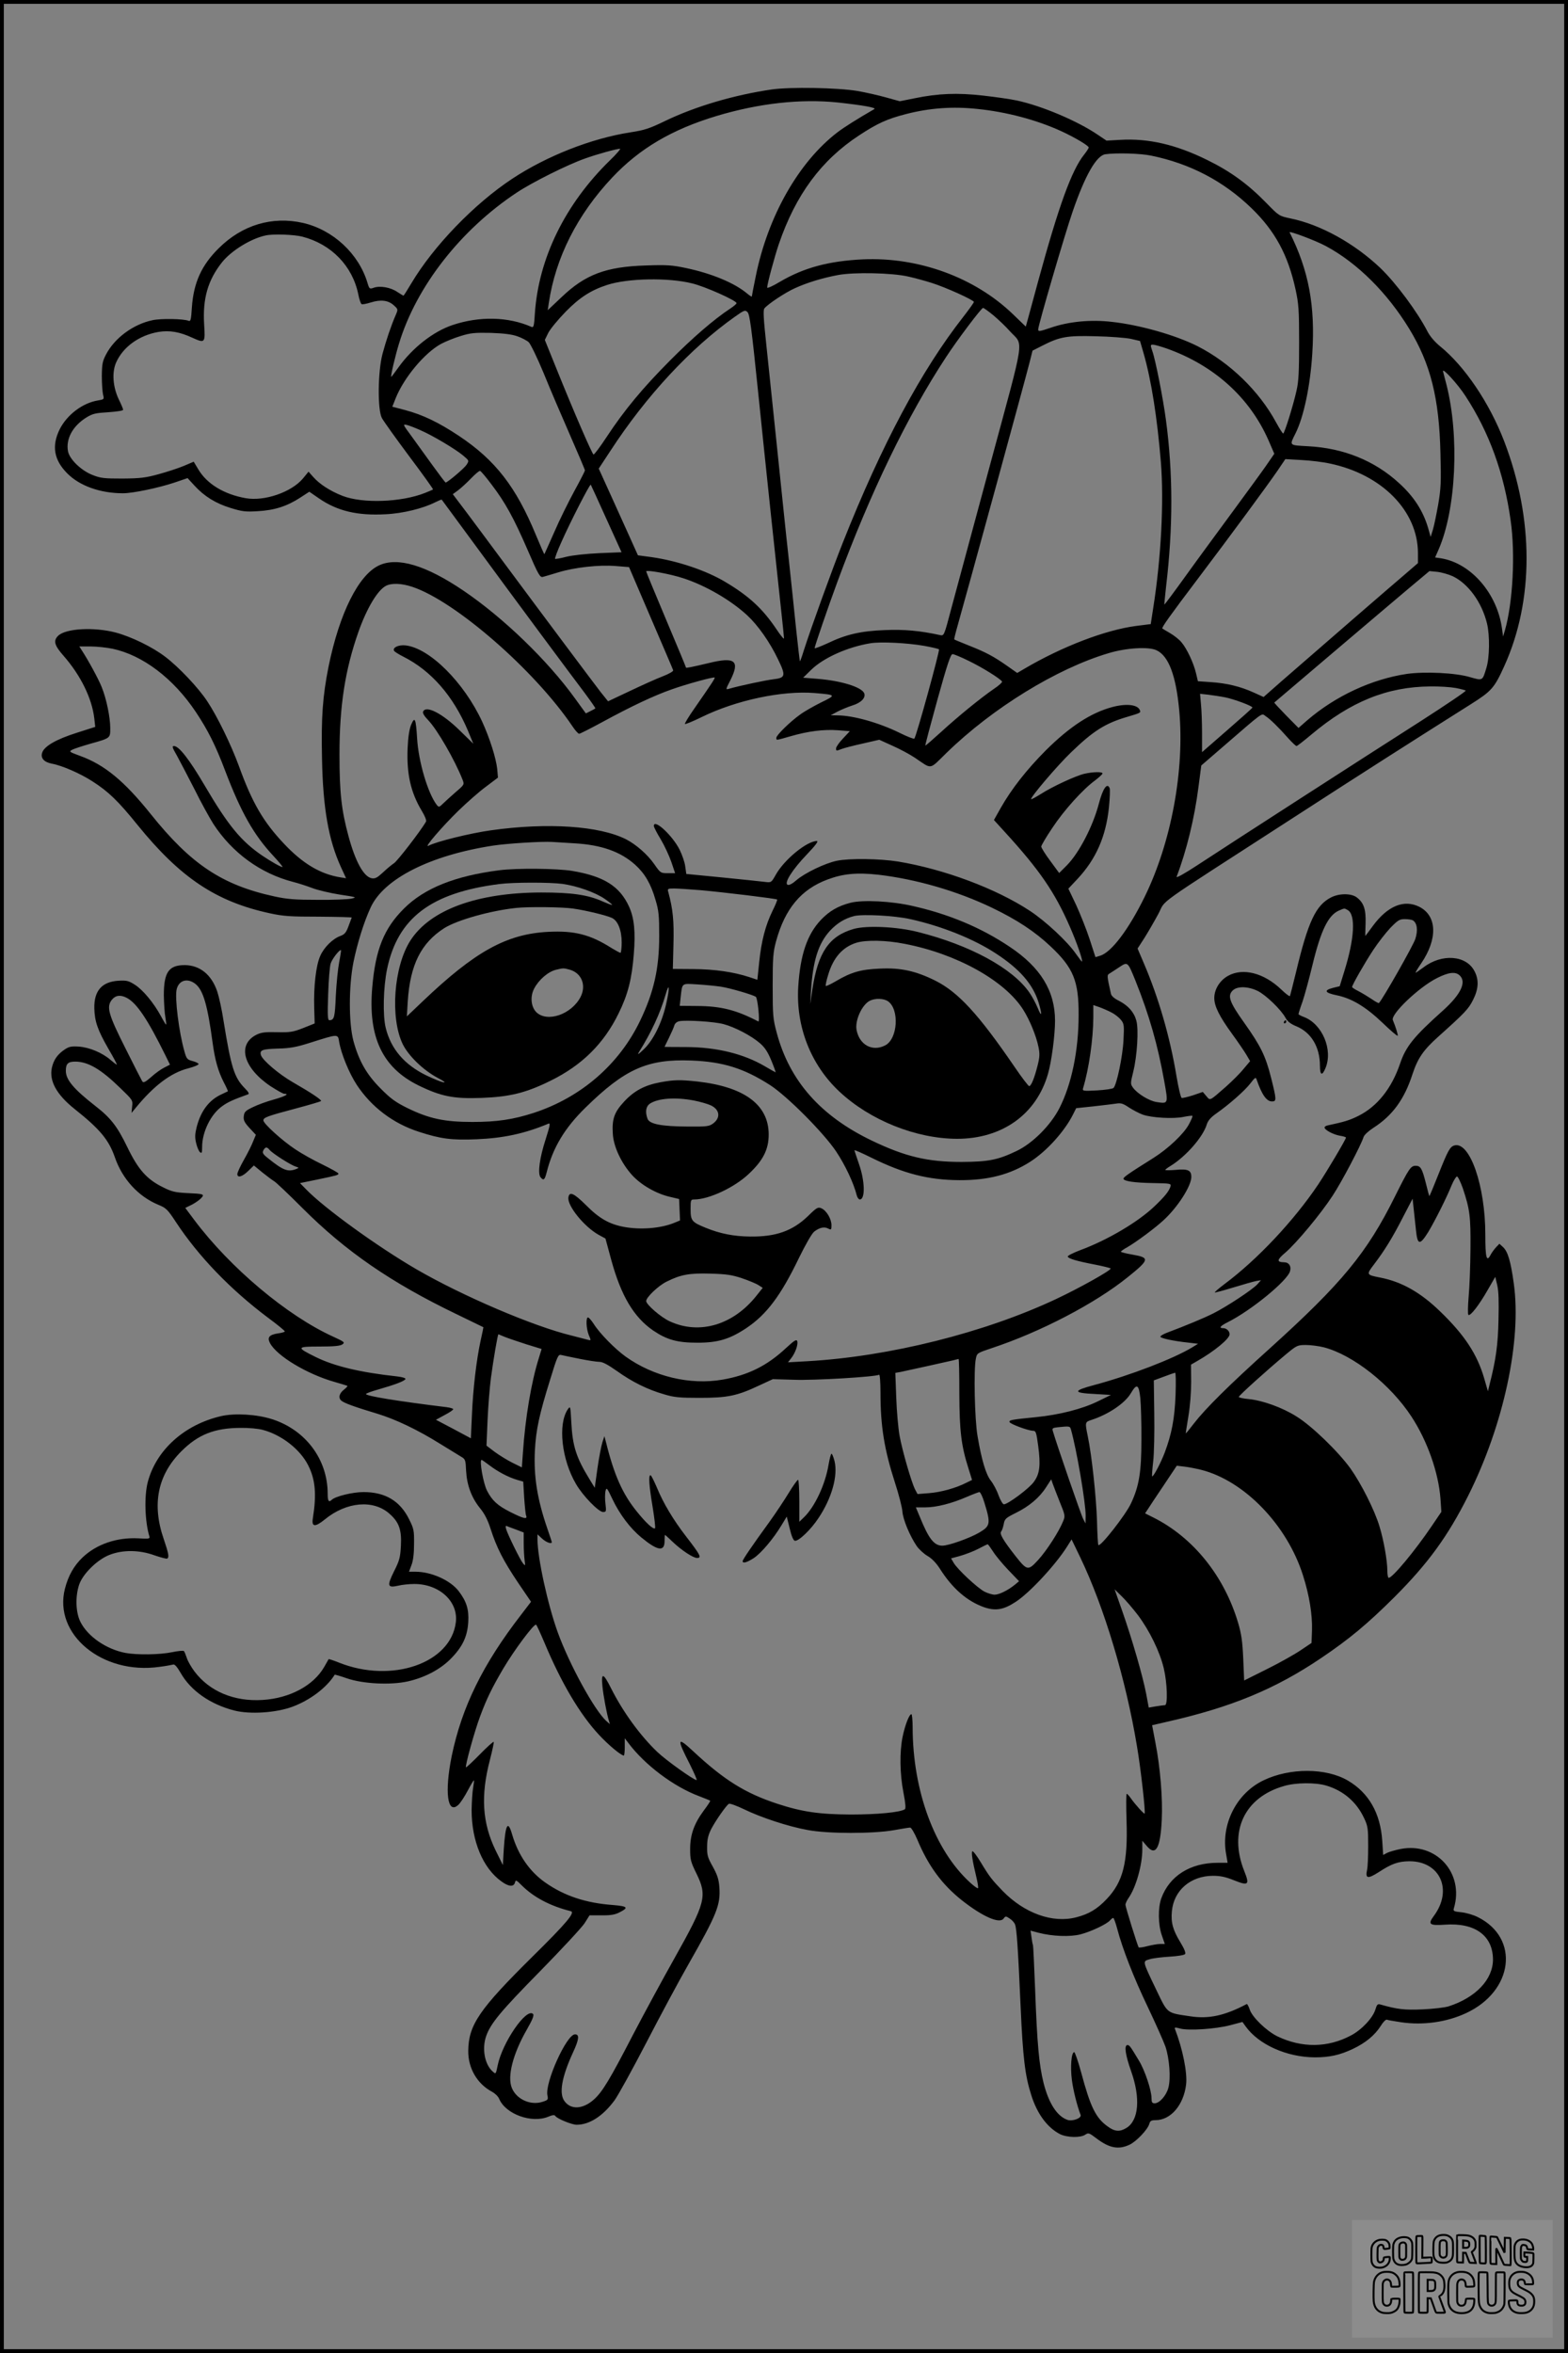 <?xml version="1.0" encoding="UTF-8"?>
<svg xmlns="http://www.w3.org/2000/svg" version="1.0" width="1024pt" height="1536pt" viewBox="0 0 1024 1536" preserveAspectRatio="xMidYMid meet">
  <rect x="0" y="0" width="1024" height="1536" fill="#808080" stroke="none"/>
  <g transform="translate(0.00 0.00) scale(1)">
    <g transform="translate(0,1536) scale(0.1,-0.1)" fill="#000000" stroke="none">
      <path d="M5040 14776 c-246 -36 -497 -110 -695 -205 -103 -50 -136 -61 -229 -75 -255 -40 -545 -154 -771 -303 -247 -163 -514 -439 -659 -683 -26 -44 -49 -80 -51 -80 -2 0 -20 11 -40 24 -43 30 -113 42 -153 28 -28 -10 -30 -9 -42 31 -57 191 -225 347 -422 392 -200 45 -396 -13 -549 -165 -113 -111 -165 -226 -176 -388 -5 -80 -8 -92 -22 -86 -31 13 -178 16 -234 4 -126 -26 -248 -116 -304 -223 -24 -45 -27 -64 -28 -142 0 -49 4 -104 8 -121 8 -31 7 -31 -33 -38 -100 -16 -202 -93 -250 -188 -54 -109 -38 -201 50 -289 81 -81 215 -129 363 -129 65 0 232 35 337 70 l85 29 45 -49 c63 -69 138 -116 236 -146 75 -23 96 -26 177 -21 109 6 191 32 277 88 l60 39 64 -44 c119 -82 250 -113 434 -103 112 5 245 38 324 78 22 11 41 19 43 17 1 -2 97 -131 212 -288 283 -386 630 -853 721 -973 40 -54 72 -100 70 -101 -1 -2 -16 -10 -32 -18 l-30 -15 -71 98 c-179 248 -467 526 -728 703 -245 166 -431 222 -552 165 -134 -63 -258 -312 -329 -659 -39 -195 -49 -334 -43 -603 6 -323 43 -531 123 -706 l34 -74 -38 6 c-130 21 -246 90 -368 220 -134 142 -207 266 -294 507 -51 139 -141 324 -207 423 -58 88 -185 222 -273 289 -83 64 -223 132 -325 159 -142 37 -327 27 -376 -22 -32 -32 -24 -62 37 -131 111 -127 185 -277 200 -409 l6 -54 -122 -39 c-132 -42 -209 -86 -224 -128 -13 -36 11 -63 62 -73 67 -12 186 -64 265 -115 105 -67 169 -129 295 -285 280 -345 513 -501 865 -577 87 -19 134 -22 319 -22 120 -1 217 -3 215 -6 -1 -3 -11 -28 -21 -56 -15 -41 -25 -53 -51 -63 -52 -18 -110 -76 -134 -132 -28 -63 -43 -200 -39 -337 l3 -103 -75 -30 c-67 -26 -85 -29 -170 -27 -76 2 -103 -1 -134 -16 -129 -64 -88 -216 90 -336 42 -27 82 -50 90 -50 37 0 6 -17 -69 -38 -45 -12 -107 -35 -137 -50 -48 -23 -55 -31 -58 -59 -3 -26 5 -41 38 -77 l41 -44 -18 -43 c-9 -24 -36 -78 -60 -120 -24 -42 -43 -84 -43 -93 0 -27 32 -18 71 20 l37 36 56 -46 c31 -25 65 -50 75 -56 11 -5 96 -86 188 -178 280 -280 577 -485 1003 -690 96 -47 176 -85 177 -86 0 -1 -7 -39 -18 -86 -28 -129 -50 -318 -57 -487 l-7 -152 -114 61 -114 60 57 31 c31 16 56 33 56 38 0 4 -19 10 -42 13 -319 39 -528 73 -528 86 0 4 35 17 78 29 112 32 175 56 180 69 2 6 -20 13 -55 17 -239 26 -408 66 -530 126 -130 64 -128 69 24 69 96 0 134 4 149 14 18 13 13 17 -59 50 -302 137 -674 450 -908 762 l-59 79 43 21 c23 12 50 31 61 43 24 26 17 28 -96 33 -72 4 -97 9 -152 37 -107 52 -164 117 -234 262 -66 136 -108 191 -210 270 -142 111 -192 171 -192 229 0 46 14 60 61 60 84 0 168 -49 295 -173 80 -77 82 -79 77 -120 l-4 -42 28 34 c119 145 229 228 342 257 39 10 70 23 68 29 -2 5 -20 14 -41 19 -33 9 -38 14 -51 61 -36 124 -65 353 -51 408 15 60 73 75 125 32 49 -42 77 -139 110 -385 15 -109 35 -181 72 -254 17 -32 29 -59 27 -60 -2 -1 -19 -9 -38 -18 -83 -37 -137 -107 -165 -213 -12 -48 -13 -69 -4 -107 6 -26 17 -52 25 -59 12 -10 14 -4 14 33 0 98 56 214 131 267 35 26 75 44 168 77 11 3 5 15 -22 42 -68 70 -88 136 -137 438 -11 73 -30 158 -41 191 -37 110 -113 172 -212 173 -105 0 -137 -46 -137 -197 1 -54 5 -118 10 -143 4 -25 7 -46 5 -48 -2 -2 -17 23 -34 55 -46 85 -116 170 -169 204 -42 27 -54 30 -109 27 -107 -7 -159 -65 -157 -179 2 -86 21 -142 93 -267 33 -56 57 -102 54 -102 -3 0 -21 14 -41 31 -54 47 -138 82 -207 87 -50 3 -65 0 -94 -20 -46 -31 -70 -66 -82 -117 -19 -87 30 -176 149 -271 165 -131 222 -200 262 -314 49 -143 154 -257 285 -311 49 -20 60 -30 113 -111 148 -225 357 -442 604 -627 60 -44 108 -84 108 -88 0 -4 -20 -10 -44 -13 -58 -9 -72 -26 -53 -63 44 -84 242 -203 422 -254 44 -13 82 -24 84 -26 2 -1 -7 -12 -21 -23 -33 -25 -40 -55 -19 -73 18 -16 87 -41 237 -86 120 -37 261 -104 410 -197 60 -37 122 -75 137 -84 26 -15 28 -22 31 -91 5 -93 35 -175 90 -243 30 -36 51 -77 70 -136 39 -122 83 -208 179 -351 l85 -125 -65 -85 c-250 -323 -387 -603 -453 -922 -48 -237 -28 -386 44 -318 14 13 41 55 61 93 20 38 38 68 40 66 2 -2 -1 -23 -5 -48 -5 -25 -9 -90 -10 -146 0 -201 73 -378 194 -465 47 -35 81 -38 89 -8 5 19 8 18 44 -18 78 -78 186 -135 321 -169 30 -8 -30 -79 -248 -294 -351 -347 -420 -448 -422 -618 -1 -113 58 -215 156 -267 20 -11 40 -31 46 -46 42 -100 213 -162 322 -116 25 11 40 12 44 5 11 -18 108 -58 140 -58 83 0 171 56 247 159 23 31 116 200 208 377 91 176 214 405 273 508 188 330 212 390 204 506 -4 53 -13 80 -43 135 -34 60 -38 76 -37 130 0 47 7 76 27 116 29 55 97 153 115 164 6 4 50 -12 98 -35 111 -54 289 -113 417 -136 132 -25 427 -25 563 -1 50 9 98 17 106 17 7 0 28 -35 46 -77 72 -173 162 -295 292 -398 136 -107 246 -155 272 -119 13 17 15 17 40 0 15 -9 31 -27 35 -39 11 -30 19 -149 36 -530 15 -340 29 -456 70 -584 38 -121 104 -211 187 -254 46 -23 134 -25 165 -4 21 14 25 13 75 -25 82 -62 142 -74 213 -41 45 20 122 101 131 138 5 18 13 23 40 23 100 0 184 99 200 233 9 76 -22 231 -73 363 -4 10 3 11 34 2 55 -15 234 -3 328 22 l79 21 20 -28 c86 -120 269 -202 453 -203 96 0 163 15 248 55 84 40 143 89 182 150 15 25 33 43 40 41 6 -3 48 -10 94 -17 144 -21 298 1 424 60 309 144 351 489 77 626 -29 15 -78 29 -108 32 -51 5 -55 8 -49 27 68 229 -116 432 -349 386 -34 -7 -73 -18 -87 -25 l-26 -14 -6 92 c-12 181 -88 314 -225 394 -142 83 -377 84 -549 2 -179 -85 -282 -290 -245 -486 l9 -53 -66 0 c-178 0 -314 -86 -367 -232 -22 -61 -21 -171 3 -240 l20 -58 -31 0 c-17 0 -55 -7 -83 -14 -29 -8 -55 -11 -57 -8 -9 17 -86 263 -86 278 0 9 9 28 20 44 48 68 90 215 90 317 l0 57 28 -33 c59 -71 90 -18 99 169 7 139 -10 343 -41 502 l-22 116 95 22 c421 95 707 213 1008 416 184 124 302 222 479 398 220 220 349 397 482 662 232 463 350 1013 298 1385 -20 146 -39 209 -70 238 l-24 22 -22 -23 c-12 -13 -29 -36 -37 -52 -25 -47 -33 -14 -33 135 0 318 -101 608 -201 582 -30 -8 -43 -33 -104 -186 -32 -81 -59 -146 -61 -145 -1 2 -12 41 -23 87 -24 94 -34 111 -66 111 -32 0 -44 -18 -135 -200 -183 -369 -347 -567 -815 -990 -271 -244 -422 -394 -498 -492 -28 -37 -52 -66 -53 -65 -1 1 7 52 17 112 11 67 18 155 18 224 l-1 113 40 23 c112 64 212 146 212 175 0 21 -20 40 -42 40 -30 0 -20 14 30 39 152 76 392 272 407 334 9 32 -8 57 -39 57 -50 1 -48 16 8 63 74 64 230 251 309 372 61 93 186 331 202 383 4 13 32 39 63 59 125 80 203 186 256 350 35 106 71 158 169 246 173 155 197 180 227 240 36 71 39 130 10 186 -53 106 -214 118 -334 26 -26 -19 -49 -35 -51 -35 -3 0 13 28 36 61 109 160 104 310 -11 369 -100 51 -208 7 -305 -125 -26 -36 -48 -65 -49 -65 0 0 0 37 2 82 3 93 -12 136 -59 171 -36 26 -113 26 -166 -1 -100 -51 -150 -157 -229 -487 -20 -82 -38 -153 -40 -157 -3 -4 -28 15 -57 43 -113 108 -250 143 -347 89 -54 -30 -90 -88 -90 -145 0 -54 34 -121 117 -235 38 -52 80 -114 93 -136 l24 -41 -43 -51 c-23 -29 -75 -80 -114 -115 -111 -97 -103 -93 -129 -62 l-23 27 -64 -22 c-35 -11 -68 -19 -74 -17 -6 2 -21 66 -34 143 -42 254 -117 512 -213 736 l-41 96 44 68 c24 38 65 109 91 157 56 103 -56 23 851 609 516 334 785 505 1192 762 133 84 152 105 216 246 195 429 195 962 0 1470 -96 250 -258 490 -419 620 -34 28 -65 64 -81 95 -67 130 -206 317 -309 416 -170 161 -390 283 -586 323 -75 16 -75 16 -159 102 -119 122 -233 205 -384 279 -204 101 -385 143 -570 132 l-89 -5 -58 39 c-131 89 -364 188 -528 223 -41 9 -140 23 -220 32 -168 19 -292 14 -444 -17 l-100 -20 -90 25 c-50 14 -134 33 -186 42 -132 22 -439 27 -560 10z m431 -85 c165 -18 254 -34 239 -43 -114 -66 -195 -117 -240 -151 -254 -194 -456 -549 -535 -943 -14 -67 -25 -125 -25 -129 0 -4 -14 5 -31 19 -81 68 -228 130 -398 166 -90 19 -124 22 -264 17 -259 -8 -394 -58 -550 -207 l-90 -85 7 47 c44 296 186 577 414 819 179 190 390 314 682 402 277 83 548 113 791 88z m910 -42 c190 -19 387 -71 549 -145 89 -41 180 -95 180 -107 0 -4 -13 -25 -29 -45 -83 -103 -167 -337 -301 -827 -28 -104 -58 -214 -66 -243 l-15 -54 -85 82 c-250 240 -616 373 -979 357 -223 -11 -384 -54 -541 -146 -46 -28 -84 -45 -84 -38 0 22 49 204 76 283 110 322 277 548 524 710 120 79 184 108 309 140 153 39 302 50 462 33z m-2398 -336 c-293 -286 -466 -640 -490 -1000 -5 -81 -8 -93 -22 -87 -152 67 -341 71 -516 12 -125 -42 -260 -147 -352 -275 -25 -35 -46 -63 -48 -63 -6 0 26 137 51 218 113 372 402 742 769 985 101 67 331 182 445 222 77 28 205 63 229 64 7 1 -22 -34 -66 -76z m3535 31 c254 -52 472 -166 655 -343 154 -149 239 -306 288 -532 20 -92 23 -133 23 -344 0 -190 -3 -255 -17 -315 -22 -99 -79 -280 -87 -280 -4 0 -24 32 -46 72 -112 207 -303 391 -513 498 -143 72 -377 139 -561 159 -137 16 -281 2 -397 -38 -74 -25 -83 -27 -83 -11 0 26 173 619 225 769 81 236 155 365 213 374 69 10 229 6 300 -9z m1142 -591 c206 -111 400 -305 543 -539 139 -228 196 -453 204 -814 5 -188 3 -230 -15 -335 -12 -66 -27 -140 -35 -165 l-14 -45 -17 60 c-33 111 -93 204 -189 291 -160 147 -363 229 -595 241 -126 7 -122 3 -82 83 54 107 97 312 110 522 20 311 -23 542 -148 791 -7 13 172 -54 238 -90z m-6685 62 c189 -49 327 -191 365 -377 6 -32 16 -60 21 -63 5 -4 33 2 62 11 65 20 114 14 151 -21 26 -24 26 -25 10 -62 -30 -69 -63 -167 -86 -253 -31 -117 -33 -366 -4 -419 10 -19 90 -131 178 -249 88 -117 158 -215 156 -217 -2 -2 -25 -12 -53 -23 -154 -61 -407 -70 -538 -19 -80 31 -151 77 -192 124 l-30 34 -37 -45 c-75 -89 -251 -150 -374 -128 -140 25 -252 92 -309 188 l-30 50 -66 -28 c-36 -15 -110 -39 -165 -54 -84 -23 -119 -27 -234 -28 -119 0 -142 2 -195 23 -75 29 -151 103 -161 155 -15 81 31 165 119 220 42 26 61 30 145 35 55 4 97 10 96 16 0 6 -13 37 -29 69 -38 81 -45 175 -17 239 45 102 150 178 276 200 74 12 139 1 225 -39 80 -36 82 -33 74 90 -10 168 25 288 117 404 61 76 189 155 285 175 48 11 186 6 240 -8z m3955 -260 c41 -9 111 -28 155 -42 92 -29 275 -112 275 -124 0 -5 -31 -48 -69 -97 -275 -351 -532 -832 -786 -1472 -72 -181 -210 -563 -256 -707 -12 -40 -24 -71 -25 -70 -2 2 -12 93 -24 202 -11 110 -34 324 -50 475 -17 151 -50 473 -75 715 -25 242 -57 543 -70 669 -19 178 -22 232 -13 243 24 29 137 104 200 132 79 36 180 67 283 86 104 19 350 14 455 -10z m-1410 -45 c84 -20 290 -112 290 -129 0 -5 -19 -21 -42 -36 -106 -70 -245 -190 -393 -339 -178 -179 -297 -322 -413 -498 -42 -64 -81 -116 -86 -115 -9 3 -128 277 -242 560 l-76 188 23 47 c13 25 65 88 114 138 90 92 165 140 270 174 135 44 399 49 555 10z m1967 -208 c32 -27 81 -73 108 -104 91 -100 105 -6 -130 -875 -114 -422 -228 -846 -254 -941 -45 -171 -46 -173 -71 -168 -133 29 -234 38 -359 33 -159 -6 -256 -28 -378 -87 -46 -21 -83 -35 -83 -31 0 12 90 274 148 431 215 583 457 1084 711 1470 74 113 230 320 241 320 5 0 35 -22 67 -48z m-1537 -492 c48 -469 123 -1176 155 -1468 8 -74 15 -141 15 -149 0 -8 -22 18 -49 59 -90 134 -179 217 -336 310 -124 74 -311 137 -479 161 l-90 12 -54 120 c-30 66 -87 193 -128 283 l-74 163 75 114 c235 361 525 673 815 878 61 43 66 45 82 29 14 -14 26 -104 68 -512z m-1572 355 c29 -10 63 -28 75 -39 12 -12 56 -102 97 -201 40 -99 118 -281 172 -404 54 -123 98 -227 98 -232 0 -4 -31 -65 -70 -136 -38 -70 -98 -191 -131 -268 -34 -77 -63 -141 -64 -143 -1 -1 -26 55 -55 125 -130 315 -265 489 -502 647 -134 89 -236 138 -352 169 l-84 22 23 58 c55 135 189 294 295 352 30 16 89 40 130 52 64 20 92 22 195 20 83 -3 136 -9 173 -22z m4007 -17 l60 -14 23 -79 c51 -178 89 -420 113 -710 21 -256 2 -627 -50 -955 l-16 -104 -95 -12 c-200 -26 -483 -134 -731 -280 l-46 -27 -64 45 c-91 64 -141 90 -249 133 -52 21 -97 39 -98 41 -2 1 8 42 22 91 52 182 442 1606 472 1726 l17 68 61 31 c117 60 162 68 351 63 94 -2 197 -10 230 -17z m237 -64 c307 -110 538 -318 661 -596 l39 -90 -53 -77 c-29 -42 -128 -177 -219 -301 -91 -124 -229 -311 -305 -417 -76 -106 -140 -191 -141 -190 -1 1 4 54 11 117 46 386 46 740 -1 1090 -18 136 -68 392 -89 449 -13 39 -13 41 5 41 10 0 52 -12 92 -26z m1949 -310 c154 -236 251 -502 294 -809 32 -219 15 -539 -37 -720 l-12 -40 -7 51 c-31 229 -201 426 -396 459 l-41 6 23 52 c114 261 137 739 51 1077 -10 36 -19 74 -22 85 -8 31 96 -82 147 -161z m-6826 -222 c79 -34 230 -124 280 -166 39 -33 39 -33 22 -60 -16 -24 -125 -116 -137 -116 -3 1 -41 51 -85 112 -44 61 -106 147 -138 191 -57 77 -58 79 -30 73 15 -4 55 -19 88 -34z m5940 -218 c340 -71 575 -310 575 -585 l0 -65 -87 -75 c-79 -67 -501 -432 -804 -696 l-117 -103 -64 29 c-88 40 -176 61 -279 68 l-86 6 -12 51 c-15 65 -59 161 -96 204 -15 18 -48 44 -74 59 -25 15 -48 28 -50 30 -7 5 48 82 234 328 220 291 446 598 517 701 l52 77 105 -6 c58 -3 142 -13 186 -23z m-5474 -138 c89 -117 144 -217 236 -429 68 -158 80 -178 98 -173 11 3 57 16 102 30 105 32 264 50 374 41 l87 -7 142 -331 c78 -181 144 -335 146 -342 3 -7 -25 -23 -68 -40 -40 -15 -137 -59 -215 -96 l-142 -67 -49 61 c-50 65 -385 512 -637 852 -81 110 -189 254 -238 320 l-90 119 34 25 c19 14 57 49 84 77 28 29 55 52 60 50 6 -1 40 -42 76 -90z m749 -223 l99 -218 -147 -6 c-86 -4 -175 -14 -215 -24 -37 -10 -70 -15 -72 -13 -3 3 15 52 41 109 56 127 186 381 192 375 2 -3 48 -103 102 -223z m503 -388 c145 -47 310 -143 417 -242 70 -65 147 -174 201 -287 52 -107 49 -121 -29 -130 -51 -6 -225 -43 -290 -62 -24 -7 -24 -6 7 54 65 129 32 156 -139 114 -114 -27 -150 -34 -150 -30 0 3 -58 143 -130 313 -71 169 -130 311 -130 315 0 12 159 -17 243 -45z m5023 14 c102 -48 191 -170 225 -309 19 -78 17 -223 -4 -290 -26 -86 -23 -84 -108 -60 -94 28 -293 37 -410 21 -230 -34 -467 -144 -652 -303 l-57 -50 -81 82 c-44 45 -79 83 -77 84 2 2 170 144 373 317 204 173 431 366 505 428 l135 113 51 -5 c28 -3 73 -16 100 -28z m-6793 -70 c280 -93 799 -545 1046 -911 18 -27 37 -48 43 -48 6 0 77 36 158 80 182 99 332 170 447 210 95 34 274 83 280 77 4 -4 -18 -37 -131 -200 -38 -54 -66 -100 -63 -103 3 -3 52 17 109 45 225 110 524 174 738 157 142 -12 142 -13 43 -61 -48 -24 -110 -59 -137 -79 -65 -46 -156 -135 -156 -152 0 -18 -5 -18 93 10 114 33 217 46 310 39 l77 -6 -45 -48 c-25 -26 -45 -55 -45 -64 0 -18 1 -18 37 -4 15 6 77 22 136 35 l109 25 86 -39 c48 -21 113 -56 146 -78 116 -78 91 -82 208 32 301 293 720 550 1057 650 115 35 263 44 314 19 79 -37 127 -165 148 -392 36 -390 -52 -863 -226 -1218 -105 -214 -218 -363 -291 -384 l-30 -9 -38 117 c-21 64 -61 164 -88 223 l-51 107 61 65 c120 129 184 275 204 465 6 60 8 116 5 125 -16 41 -45 -1 -71 -101 -39 -148 -129 -321 -209 -402 l-50 -50 -58 79 c-33 44 -59 86 -59 94 0 7 32 62 72 121 75 114 199 252 280 311 26 20 48 40 48 45 0 12 -61 11 -118 -2 -59 -14 -210 -84 -286 -133 -32 -20 -60 -35 -62 -33 -9 8 171 220 262 307 143 138 221 188 364 230 91 27 90 27 84 44 -14 36 -86 45 -178 21 -141 -37 -280 -128 -437 -284 -126 -127 -223 -251 -293 -374 l-45 -80 72 -79 c226 -247 326 -393 424 -618 44 -100 86 -220 79 -227 -1 -2 -19 21 -40 51 -54 79 -198 213 -300 280 -222 146 -560 272 -861 322 -120 19 -317 22 -400 5 -77 -16 -208 -79 -263 -126 -26 -23 -48 -35 -58 -31 -26 10 30 99 125 198 59 62 78 88 65 88 -65 -1 -211 -120 -267 -219 -30 -53 -30 -53 -71 -48 -23 3 -147 16 -278 29 l-236 23 -7 49 c-3 27 -20 75 -36 108 -48 96 -170 207 -169 156 0 -7 20 -46 45 -87 24 -40 55 -107 69 -147 l25 -74 -48 0 c-46 0 -48 1 -89 60 -44 63 -119 128 -183 161 -174 88 -513 111 -882 59 -137 -19 -359 -74 -409 -101 -34 -18 91 127 198 231 55 53 134 123 178 155 l78 59 -5 57 c-8 72 -49 201 -98 308 -119 257 -344 481 -501 498 -46 5 -87 -15 -74 -36 4 -6 31 -23 59 -37 183 -92 327 -257 423 -484 l35 -85 -89 87 c-113 111 -222 167 -239 122 -4 -10 9 -30 35 -57 58 -61 172 -258 222 -385 13 -33 13 -34 -41 -80 -30 -26 -67 -60 -83 -75 -28 -28 -30 -28 -44 -11 -58 76 -119 282 -128 433 -8 131 -15 147 -39 90 -12 -29 -20 -81 -23 -153 -7 -168 20 -289 93 -410 20 -33 32 -63 27 -70 -40 -67 -187 -257 -209 -271 -15 -10 -48 -37 -73 -61 -37 -34 -50 -41 -73 -37 -52 10 -106 108 -151 274 -46 169 -59 284 -59 534 0 319 37 554 124 801 54 152 123 269 178 299 37 20 102 18 174 -6z m3342 -385 c50 -9 93 -19 97 -23 7 -6 -148 -570 -161 -583 -3 -3 -46 13 -96 38 -134 66 -301 113 -403 114 l-47 1 45 24 c25 13 69 31 97 40 56 17 88 50 77 79 -16 41 -153 83 -309 95 l-90 7 54 53 c81 78 238 148 386 172 68 11 241 2 350 -17z m-5300 -19 c197 -42 397 -193 544 -413 78 -117 129 -218 192 -385 103 -270 186 -417 314 -554 37 -40 64 -73 60 -73 -12 0 -70 33 -130 73 -140 95 -224 196 -380 462 -100 170 -167 255 -199 255 -14 0 -11 -10 19 -62 19 -35 71 -134 115 -220 43 -87 99 -188 123 -226 123 -189 308 -324 521 -379 32 -8 88 -26 125 -40 36 -14 118 -33 181 -43 108 -16 113 -18 75 -26 -22 -5 -121 -9 -220 -8 -147 0 -199 4 -282 22 -342 74 -546 210 -808 537 -173 216 -302 323 -463 381 -71 26 -73 28 -50 40 13 7 66 24 118 39 132 37 130 36 130 101 0 71 -25 193 -56 269 -21 53 -88 176 -132 243 l-14 22 73 0 c41 0 105 -7 144 -15z m5593 -80 c87 -42 204 -115 216 -134 3 -4 -20 -26 -52 -47 -90 -62 -238 -183 -346 -282 -55 -50 -101 -90 -103 -89 -2 2 34 137 79 300 64 230 86 297 99 297 8 0 57 -20 107 -45z m3178 -176 c32 -6 62 -14 66 -17 4 -4 -127 -92 -290 -197 -359 -229 -1262 -811 -1461 -942 -87 -57 -141 -87 -137 -76 65 170 117 383 143 588 l18 138 140 121 c273 236 252 221 279 202 30 -19 85 -73 147 -143 26 -29 51 -53 56 -53 5 0 48 34 97 75 256 215 495 312 777 314 58 1 132 -4 165 -10z m-1506 -61 c57 -11 181 -57 179 -67 0 -3 -75 -70 -165 -148 l-164 -143 0 123 c0 67 -3 153 -7 190 l-6 68 54 -6 c30 -4 79 -11 109 -17z m-4249 -953 c176 -10 301 -54 397 -140 63 -57 103 -125 133 -230 21 -69 24 -102 24 -235 0 -212 -35 -367 -125 -554 -137 -285 -386 -500 -695 -601 -134 -43 -238 -59 -400 -59 -184 0 -284 22 -425 91 -77 38 -110 62 -175 128 -91 91 -141 179 -177 310 -31 117 -31 355 0 513 25 123 68 262 112 357 86 189 390 342 800 405 92 14 317 28 385 24 28 -2 93 -6 146 -9z m1984 -205 c248 -29 515 -106 744 -216 162 -78 278 -154 382 -252 149 -140 184 -226 183 -447 0 -233 -46 -454 -126 -610 -58 -112 -174 -228 -278 -278 -123 -59 -184 -71 -360 -72 -222 0 -367 34 -586 139 -334 160 -537 389 -621 702 -25 93 -27 112 -27 309 0 184 3 220 22 290 58 213 164 340 337 404 102 38 191 46 330 31z m-1160 -101 c155 -14 494 -55 500 -61 3 -2 -11 -36 -30 -74 -46 -94 -73 -197 -87 -335 l-12 -115 -54 18 c-101 33 -224 51 -363 52 l-135 1 4 161 c4 153 -3 228 -34 342 -6 20 -3 22 37 22 24 0 103 -5 174 -11z m4225 -129 c55 -29 46 -187 -21 -401 l-30 -97 -45 -11 c-61 -16 -52 -32 25 -48 99 -20 191 -76 300 -180 53 -51 97 -89 99 -84 2 7 -14 59 -32 102 -16 37 170 215 288 274 75 38 120 44 148 18 47 -43 9 -124 -109 -230 -190 -170 -242 -234 -280 -347 -55 -161 -148 -278 -271 -340 -58 -29 -95 -40 -199 -62 -13 -2 -23 -9 -23 -14 0 -16 58 -47 101 -54 21 -3 39 -9 39 -12 0 -11 -125 -222 -182 -307 -158 -235 -397 -490 -611 -649 -37 -28 -66 -53 -64 -55 2 -2 58 13 123 33 65 20 133 39 149 42 l30 5 -25 -28 c-33 -35 -196 -143 -287 -189 -62 -31 -175 -78 -305 -127 -20 -8 -38 -18 -40 -24 -3 -10 82 -29 187 -40 l59 -7 -39 -24 c-123 -74 -400 -181 -638 -245 -143 -38 -142 -52 6 -59 l102 -6 -86 -42 c-102 -50 -252 -88 -404 -103 -160 -16 -177 -19 -172 -32 4 -13 121 -56 153 -57 19 0 22 -10 34 -99 17 -127 10 -182 -28 -234 -29 -42 -170 -147 -196 -147 -7 0 -23 26 -35 59 -11 32 -34 75 -50 95 -32 40 -61 136 -87 291 -19 107 -26 438 -11 506 7 36 9 37 105 69 317 105 674 291 887 463 143 115 145 127 31 147 -42 7 -76 16 -76 19 0 3 19 17 43 30 57 33 180 124 235 175 93 85 182 224 182 283 0 44 -22 54 -104 46 -36 -3 -66 -3 -66 0 0 3 16 15 36 27 100 62 211 189 235 270 8 25 26 46 63 72 83 58 186 149 222 196 29 38 35 42 40 26 35 -101 65 -144 101 -144 30 0 30 11 -6 154 -36 143 -68 208 -176 360 -95 133 -110 175 -76 209 30 31 101 29 165 -2 54 -27 152 -122 181 -175 13 -24 33 -40 72 -56 96 -40 153 -135 153 -257 0 -62 14 -69 36 -16 51 121 -22 291 -143 335 -18 7 -33 15 -33 18 0 4 11 40 26 81 14 41 43 148 65 239 55 227 103 325 173 356 38 16 34 16 56 4z m427 -68 c28 -18 34 -64 16 -121 -13 -42 -213 -394 -238 -419 -2 -2 -23 9 -47 26 -24 16 -62 39 -85 51 -24 12 -43 24 -43 28 0 13 84 160 139 243 31 47 81 111 111 143 50 51 60 57 95 57 22 0 45 -4 52 -8z m-7012 -273 c-8 -41 -18 -139 -22 -219 -6 -142 -10 -159 -42 -160 -11 0 -13 29 -8 168 3 92 10 182 16 201 9 31 60 96 68 88 1 -2 -4 -37 -12 -78z m5201 -123 c89 -222 145 -418 187 -653 27 -150 27 -149 -50 -137 -48 7 -126 55 -154 94 -17 24 -17 28 2 105 25 101 36 275 20 332 -15 56 -53 98 -112 129 -31 15 -51 32 -54 47 -26 117 -27 122 -9 132 9 6 38 24 63 41 56 37 55 38 107 -90z m-2708 -37 c63 -10 206 -52 228 -66 12 -9 28 -167 16 -161 -144 75 -243 100 -400 101 l-113 1 6 55 c11 97 4 91 108 85 51 -3 121 -10 155 -15z m-358 -115 c-28 -122 -84 -235 -146 -294 -37 -35 -44 -39 -30 -16 80 128 137 251 172 371 26 90 29 49 4 -61z m-3522 42 c65 -34 136 -140 251 -373 l31 -63 -37 -19 c-21 -10 -60 -38 -86 -62 -39 -34 -51 -39 -58 -28 -5 8 -54 104 -109 214 -113 224 -126 272 -90 318 24 30 56 35 98 13z m6430 -95 c22 -11 50 -33 62 -48 21 -26 22 -36 17 -133 -5 -105 -44 -291 -65 -312 -6 -6 -54 -13 -107 -16 -92 -5 -97 -4 -92 14 39 129 66 321 67 461 l0 82 38 -13 c22 -8 57 -23 80 -35z m-2534 -76 c76 -20 184 -77 240 -126 32 -28 51 -58 74 -114 17 -41 29 -75 27 -75 -1 0 -34 18 -71 40 -138 81 -314 124 -511 125 -79 0 -143 1 -143 1 0 1 13 28 29 60 16 33 32 69 35 81 4 13 17 24 34 27 49 8 226 -3 286 -19z m-2509 -117 c13 -77 65 -204 115 -280 95 -144 237 -252 405 -306 141 -46 214 -56 376 -49 176 7 316 37 471 102 13 5 10 -12 -18 -100 -40 -122 -54 -226 -34 -250 20 -24 27 -18 40 32 40 160 117 289 253 422 259 254 406 319 692 308 207 -8 344 -51 515 -161 111 -72 348 -310 430 -432 60 -90 115 -207 135 -287 4 -15 13 -27 20 -27 36 0 34 119 -5 230 -16 47 -30 88 -30 91 0 4 49 -18 110 -48 212 -105 374 -146 575 -147 187 -1 332 36 464 121 106 68 223 197 279 309 l20 40 114 12 c62 7 129 15 149 18 29 5 44 0 81 -25 26 -17 66 -38 90 -47 59 -21 201 -29 267 -15 30 6 56 9 58 7 3 -3 -8 -28 -23 -56 -34 -63 -136 -159 -233 -220 -161 -101 -196 -125 -194 -135 3 -16 71 -26 195 -28 113 -2 117 -3 112 -22 -10 -32 -38 -66 -105 -130 -108 -103 -307 -220 -482 -285 -48 -18 -86 -37 -84 -43 4 -13 57 -29 177 -52 52 -10 99 -22 103 -25 10 -9 -203 -128 -354 -199 -469 -221 -1093 -377 -1628 -407 l-125 -7 21 27 c27 34 47 92 39 112 -5 13 -21 2 -73 -46 -123 -115 -247 -177 -414 -206 -212 -37 -451 20 -633 150 -71 51 -171 153 -209 214 -15 23 -32 42 -37 42 -15 0 -12 -73 5 -115 15 -35 15 -36 -2 -32 -10 3 -58 15 -108 28 -250 60 -715 259 -1015 433 -258 150 -606 402 -723 524 l-38 39 108 22 c133 28 143 30 143 40 0 5 -47 31 -104 59 -57 27 -137 72 -177 99 -84 55 -209 168 -209 189 0 19 24 28 212 78 87 23 160 45 164 48 7 7 -58 51 -185 124 -90 52 -196 142 -207 176 -10 33 8 40 112 43 80 2 121 10 209 38 187 59 181 59 190 5z m-454 -705 c18 -22 137 -98 169 -108 24 -8 24 -8 5 -16 -54 -21 -85 -10 -182 68 -37 29 -41 37 -33 54 13 23 23 24 41 2z m7792 -250 c46 -137 52 -185 50 -398 -1 -110 -6 -249 -12 -310 -5 -60 -6 -114 -2 -118 12 -12 70 63 127 163 l49 85 13 -55 c9 -38 11 -107 8 -225 -3 -162 -17 -262 -58 -422 l-11 -45 -24 83 c-46 159 -129 285 -289 439 -128 124 -251 193 -390 220 -92 18 -92 19 -41 86 70 92 122 177 189 308 l63 121 7 -65 c4 -36 11 -99 15 -140 10 -99 25 -101 80 -13 46 77 118 220 153 306 13 31 29 57 35 57 6 0 23 -35 38 -77z m-6257 -970 c22 -9 85 -30 140 -48 l101 -31 -18 -59 c-50 -159 -89 -393 -104 -617 l-7 -97 -61 30 c-34 17 -86 49 -116 71 l-54 41 7 166 c4 91 14 216 22 276 16 119 44 285 49 285 1 0 20 -8 41 -17z m5349 -68 c192 -50 436 -243 573 -453 104 -159 176 -365 189 -534 l6 -87 -63 -93 c-109 -161 -256 -338 -281 -338 -5 0 -9 22 -9 49 0 63 -24 199 -51 286 -31 105 -119 279 -189 378 -80 111 -253 279 -354 341 -92 58 -220 104 -311 113 -36 3 -65 10 -65 14 0 9 181 172 308 278 71 59 76 61 131 61 31 0 84 -7 116 -15z m-4861 -75 c54 -11 112 -20 130 -20 22 0 55 -18 115 -60 99 -71 200 -121 308 -152 66 -20 102 -23 233 -23 181 0 244 13 386 80 l91 42 139 -4 c129 -5 534 19 555 33 5 3 9 -49 9 -118 0 -219 25 -371 95 -588 24 -74 46 -158 48 -186 4 -54 49 -161 94 -227 15 -21 46 -50 70 -64 28 -16 57 -46 80 -82 83 -131 178 -213 290 -253 74 -25 126 -17 204 34 90 57 261 241 337 361 l30 48 57 -118 c156 -325 298 -797 370 -1232 25 -146 57 -432 50 -440 -4 -4 -62 60 -90 100 -11 16 -23 29 -27 29 -4 0 -4 -80 -1 -177 9 -271 -23 -397 -128 -508 -63 -67 -118 -100 -201 -121 -154 -40 -338 26 -481 173 -70 73 -84 90 -142 186 -25 42 -50 75 -55 72 -8 -5 0 -61 26 -168 9 -37 14 -70 11 -73 -3 -3 -27 14 -53 38 -230 211 -373 596 -374 1011 0 48 -4 87 -8 87 -14 0 -41 -69 -57 -145 -21 -99 -19 -245 5 -367 14 -72 16 -104 9 -109 -33 -20 -179 -34 -354 -34 -207 1 -320 18 -481 71 -209 69 -346 155 -546 341 -107 100 -110 86 -23 -84 28 -57 49 -103 44 -103 -19 0 -201 130 -257 184 -112 107 -224 261 -302 416 -50 100 -65 104 -56 14 6 -63 29 -185 43 -229 l6 -20 -23 20 c-77 69 -241 368 -318 580 -65 180 -132 486 -132 606 l0 33 28 -26 c28 -27 69 -41 65 -23 -1 6 -14 44 -28 85 -67 194 -90 341 -82 510 7 135 28 234 99 462 47 154 53 167 72 163 12 -3 65 -14 120 -25z m2481 -227 c1 -244 12 -340 60 -490 l23 -74 -37 -18 c-66 -34 -165 -62 -243 -68 l-76 -6 -16 30 c-24 47 -83 251 -101 349 -9 49 -19 162 -22 250 l-6 162 34 6 c47 10 307 67 344 76 17 5 32 8 35 9 3 1 5 -101 5 -226z m1412 -10 c-6 -155 -25 -253 -71 -376 -25 -66 -75 -161 -82 -154 -2 2 1 45 7 97 6 51 9 191 7 311 l-3 218 65 24 c36 14 69 25 74 26 5 0 6 -62 3 -146z m-230 -20 c4 -43 8 -166 7 -273 0 -210 -15 -301 -68 -414 -34 -74 -200 -286 -213 -272 -3 2 -7 73 -9 158 -5 155 -34 427 -60 551 -19 93 -19 94 24 108 111 36 219 109 257 174 39 66 52 59 62 -32z m-453 -205 c38 -135 96 -476 96 -563 l-1 -50 -15 29 c-13 23 -172 484 -198 573 -6 19 -3 22 31 26 79 8 80 8 87 -15z m-3797 -234 c54 -41 122 -77 179 -94 l41 -12 6 -103 c4 -56 9 -110 13 -119 10 -26 -17 -20 -104 24 -83 42 -119 75 -152 140 -24 47 -51 200 -35 200 3 0 26 -16 52 -36z m4648 -29 c282 -72 560 -360 664 -688 42 -131 62 -258 59 -359 l-3 -83 -70 -47 c-38 -26 -137 -82 -220 -123 l-150 -75 -6 143 c-5 112 -12 161 -33 232 -91 307 -293 558 -554 689 l-54 27 18 27 c9 15 56 85 103 155 l86 129 50 -6 c28 -3 77 -13 110 -21z m-924 -210 c35 -85 36 -92 22 -125 -26 -66 -108 -193 -163 -253 -66 -72 -72 -71 -148 25 -80 102 -106 146 -94 160 6 7 13 29 17 49 6 34 13 40 79 73 87 43 154 99 198 168 l33 51 10 -29 c6 -16 26 -69 46 -119z m-493 -2 c43 -139 40 -154 -32 -197 -63 -37 -201 -86 -242 -86 -54 0 -89 45 -147 188 l-26 62 62 0 c71 0 171 25 272 69 39 17 75 30 81 31 6 0 21 -30 32 -67z m-3060 -177 l52 -20 0 -70 c0 -39 3 -89 6 -111 5 -38 5 -39 -11 -20 -18 22 -99 187 -110 224 -4 13 -3 22 2 20 5 -2 32 -13 61 -23z m3117 -144 c16 -26 61 -80 100 -121 l70 -73 -30 -25 c-44 -35 -100 -63 -130 -63 -14 0 -44 9 -66 20 -46 24 -176 145 -201 188 l-17 29 62 17 c34 10 87 30 117 46 30 16 57 29 60 29 3 0 18 -21 35 -47z m946 -415 c75 -100 143 -238 169 -347 23 -97 27 -240 8 -241 -7 0 -34 -4 -60 -8 l-46 -8 -17 91 c-23 118 -91 353 -155 536 l-51 145 46 -45 c26 -25 73 -80 106 -123z m-3876 -179 c110 -263 232 -469 356 -602 62 -67 145 -136 163 -136 3 0 6 25 6 56 l0 57 22 -29 c107 -144 297 -287 463 -349 39 -15 71 -28 73 -30 2 -2 -17 -31 -42 -64 -64 -87 -89 -159 -89 -251 0 -68 3 -83 41 -160 72 -147 61 -189 -145 -556 -77 -137 -199 -362 -271 -500 -150 -290 -198 -369 -252 -418 -72 -65 -151 -70 -193 -13 -38 50 -19 158 55 319 40 86 43 118 13 118 -55 0 -198 -317 -180 -399 6 -27 3 -30 -31 -41 -78 -26 -170 15 -201 89 -32 75 7 225 98 383 37 65 48 93 40 101 -43 43 -201 -187 -231 -336 -12 -58 -12 -58 -32 -40 -53 46 -72 150 -43 232 29 82 93 160 350 421 143 146 275 288 293 316 l32 51 78 0 c58 -1 88 4 117 19 62 31 55 40 -39 48 -181 13 -321 60 -445 147 -103 72 -177 180 -216 312 -28 98 -44 71 -55 -93 l-6 -105 -48 97 c-86 178 -98 355 -37 588 16 63 28 117 25 119 -3 3 -44 -34 -91 -82 -47 -48 -88 -86 -90 -84 -7 8 56 236 92 332 43 116 77 185 150 310 72 122 203 298 216 289 4 -2 28 -55 54 -116z m5106 -934 c112 -33 198 -107 247 -212 25 -52 27 -68 27 -182 0 -69 -3 -139 -7 -155 -13 -59 4 -62 76 -16 84 55 127 70 199 71 202 1 287 -188 160 -358 -40 -54 -28 -63 74 -56 195 14 312 -71 313 -227 0 -130 -111 -248 -289 -306 -25 -8 -102 -17 -171 -20 -119 -5 -163 0 -276 32 -17 5 -22 0 -32 -33 -17 -55 -89 -132 -159 -169 -152 -81 -320 -83 -481 -6 -71 35 -165 125 -181 176 -7 21 -16 36 -19 35 -143 -76 -249 -99 -370 -80 -156 23 -145 15 -222 175 -91 190 -89 183 -43 197 21 7 80 14 130 17 51 3 97 10 102 17 6 7 -4 33 -30 76 -49 80 -63 129 -56 203 12 136 121 231 267 232 50 0 83 -7 138 -29 95 -38 104 -31 68 59 -104 259 0 482 259 556 77 23 205 24 276 3z m-1366 -931 c35 -134 108 -321 200 -513 51 -107 103 -224 116 -260 26 -78 36 -207 19 -269 -13 -50 -58 -101 -89 -101 -17 0 -21 6 -21 34 0 51 -44 183 -83 246 -56 93 -61 100 -74 100 -23 0 -14 -64 24 -171 62 -175 50 -321 -31 -370 -44 -27 -77 -24 -124 11 -76 55 -111 126 -171 350 -20 74 -41 134 -46 134 -19 -3 -26 -97 -15 -182 9 -69 34 -168 57 -228 8 -21 -54 -44 -87 -32 -68 25 -121 108 -155 241 -29 117 -42 252 -55 609 -6 153 -12 283 -14 290 -3 7 -7 31 -10 54 l-6 41 53 -14 c89 -23 204 -28 274 -10 69 18 172 67 192 91 8 9 17 16 21 16 4 0 15 -30 25 -67z"></path>
      <path d="M3260 9679 c-289 -37 -488 -117 -621 -249 -131 -130 -187 -268 -208 -516 -28 -323 66 -523 301 -639 147 -72 231 -89 413 -82 185 7 290 33 450 112 206 101 349 243 445 440 61 124 86 223 99 385 12 148 3 237 -31 312 -61 133 -164 198 -372 233 -96 16 -363 19 -476 4z m414 -89 c97 -14 212 -55 274 -97 29 -20 51 -37 49 -40 -2 -2 -28 8 -58 21 -98 45 -205 60 -404 60 -420 -1 -726 -113 -855 -314 -109 -170 -133 -504 -50 -676 38 -77 134 -170 228 -220 91 -48 32 -35 -74 16 -142 69 -231 172 -265 310 -20 81 -16 264 9 385 70 333 287 497 732 554 93 12 333 12 414 1z m69 -161 c84 -12 216 -44 253 -61 39 -18 64 -80 64 -160 0 -37 -4 -68 -8 -68 -4 0 -30 14 -58 31 -138 88 -242 115 -414 106 -272 -14 -478 -128 -819 -453 l-104 -99 6 100 c16 238 87 379 238 476 84 53 300 114 469 132 80 9 306 6 373 -4z m-22 -399 c77 -22 109 -101 71 -177 -59 -115 -219 -170 -290 -100 -34 35 -41 101 -14 153 30 58 92 112 145 124 45 11 48 11 88 0z"></path>
      <path d="M5555 9467 c-82 -21 -139 -54 -194 -112 -90 -95 -135 -229 -148 -436 -16 -261 82 -510 269 -685 200 -187 499 -307 768 -308 294 0 518 159 594 424 23 79 46 252 46 346 0 195 -94 349 -297 484 -185 124 -392 211 -629 265 -141 33 -329 42 -409 22z m390 -107 c207 -46 415 -130 557 -223 157 -102 242 -200 280 -319 25 -82 22 -105 -5 -38 -13 31 -37 76 -54 100 -109 159 -389 311 -728 396 -137 35 -336 44 -420 20 -160 -46 -233 -152 -270 -396 l-14 -95 5 85 c13 200 48 311 125 395 46 49 95 79 156 95 57 14 266 3 368 -20z m-38 -161 c340 -65 655 -240 775 -430 42 -66 85 -170 100 -244 9 -44 8 -66 -6 -121 -21 -83 -42 -134 -55 -134 -5 0 -49 57 -97 128 -234 342 -366 485 -515 560 -126 63 -227 86 -363 79 -124 -5 -187 -23 -287 -82 -34 -20 -64 -34 -66 -31 -3 3 4 36 16 74 33 111 94 180 184 208 63 19 193 17 314 -7z m-108 -375 c76 -53 64 -246 -18 -288 -83 -43 -168 2 -187 100 -12 62 35 165 86 191 35 18 91 16 119 -3z"></path>
      <path d="M8385 8690 c-3 -5 -1 -10 4 -10 6 0 11 5 11 10 0 6 -2 10 -4 10 -3 0 -8 -4 -11 -10z"></path>
      <path d="M4312 8295 c-102 -19 -170 -55 -236 -126 -64 -69 -80 -113 -74 -209 4 -84 56 -194 126 -271 59 -65 159 -122 248 -142 l59 -14 3 -70 3 -70 -39 -16 c-89 -36 -219 -46 -328 -26 -95 18 -161 55 -247 142 -80 79 -109 92 -115 50 -8 -54 104 -192 198 -244 l44 -24 38 -140 c64 -234 147 -373 273 -460 90 -61 158 -80 290 -80 134 0 210 23 320 96 131 88 224 211 342 456 44 90 85 161 100 173 35 27 66 34 92 20 19 -10 21 -8 21 22 0 41 -32 95 -65 110 -23 10 -30 7 -89 -51 -101 -97 -210 -135 -377 -133 -107 1 -197 19 -290 57 -91 37 -99 46 -99 122 0 59 1 63 23 63 96 0 263 78 357 167 94 88 130 160 130 257 0 194 -158 311 -465 346 -112 12 -151 12 -243 -5z m220 -119 c40 -8 90 -22 111 -32 58 -28 64 -81 14 -118 -26 -19 -41 -21 -165 -20 -172 1 -249 16 -263 50 -17 46 -11 82 16 100 54 35 166 43 287 20z m313 -1160 c44 -15 93 -35 108 -45 l28 -18 -39 -49 c-152 -193 -373 -259 -567 -170 -58 26 -155 110 -155 133 0 24 78 99 132 126 93 47 151 57 288 53 103 -3 139 -8 205 -30z"></path>
      <path d="M3708 6160 c-66 -97 -40 -329 54 -488 44 -76 147 -182 176 -182 21 0 22 3 16 54 -4 30 -3 67 0 82 7 27 10 23 45 -51 48 -101 117 -192 190 -252 106 -87 151 -94 151 -23 0 22 1 40 3 40 2 0 25 -21 51 -46 57 -54 132 -104 158 -104 32 0 23 18 -72 141 -84 109 -148 216 -190 318 -19 44 -37 81 -42 81 -14 0 -9 -70 14 -207 12 -73 19 -135 16 -139 -11 -10 -59 34 -120 110 -91 112 -147 236 -199 446 l-12 45 -13 -40 c-7 -22 -22 -98 -32 -168 l-18 -129 -36 59 c-85 139 -109 213 -117 368 -6 108 -6 109 -23 85z"></path>
      <path d="M5411 5799 c-21 -129 -90 -276 -161 -344 l-30 -29 0 137 c0 75 -4 137 -8 137 -5 0 -33 -39 -62 -87 -30 -49 -85 -132 -124 -186 -117 -161 -176 -248 -176 -258 0 -16 25 -10 71 19 48 31 129 126 183 216 l34 56 19 -77 c12 -51 24 -79 34 -81 24 -4 104 72 154 148 87 130 128 276 105 372 -7 26 -15 48 -20 48 -4 0 -12 -32 -19 -71z"></path>
      <path d="M1445 6116 c-240 -55 -425 -221 -480 -431 -24 -92 -19 -258 11 -356 4 -14 -6 -15 -73 -11 -139 7 -271 -37 -363 -124 -56 -53 -94 -119 -116 -205 -76 -298 244 -563 617 -510 41 5 82 13 90 15 9 4 26 -15 49 -55 66 -116 194 -205 350 -245 103 -26 271 -15 378 24 117 43 226 126 278 210 1 1 37 -9 80 -24 104 -36 284 -45 397 -20 110 25 208 76 277 144 80 80 112 147 118 243 5 83 -11 135 -63 203 -54 70 -178 126 -282 126 l-42 0 16 43 c11 27 17 75 17 137 1 88 -1 100 -32 162 -59 120 -156 178 -298 178 -71 0 -185 -28 -208 -51 -19 -18 -26 -8 -26 40 0 224 -144 417 -364 487 -100 32 -242 40 -331 20z m271 -90 c124 -33 244 -127 297 -232 47 -93 55 -190 30 -346 -9 -57 15 -58 79 -6 141 115 316 130 421 37 63 -55 81 -105 75 -212 -4 -73 -9 -94 -45 -165 -47 -95 -43 -109 28 -93 24 6 71 11 105 11 163 0 287 -114 271 -249 -32 -269 -419 -402 -764 -264 -35 14 -65 24 -67 22 -1 -2 -14 -25 -29 -51 -70 -121 -224 -204 -402 -215 -186 -12 -347 56 -445 186 -21 28 -44 68 -50 88 -7 21 -15 41 -19 45 -4 4 -38 1 -76 -7 -81 -17 -229 -19 -306 -5 -125 24 -246 107 -294 203 -31 62 -34 166 -8 243 24 70 118 163 198 194 87 34 195 33 294 -3 41 -14 78 -24 83 -21 14 9 9 33 -23 128 -78 226 -40 417 115 572 110 110 217 152 386 153 52 1 118 -5 146 -13z"></path>
    </g>
  </g>
  <rect x="0.0" y="0.0" width="1024.0" height="1536.0" fill="none" stroke="black" stroke-width="5"></rect>
  <g transform="translate(882.93 1449.20) scale(0.128)" opacity="1.0">
    <rect x="0" y="0" width="1024.0" height="600.0" fill="white" fill-opacity="0.1"></rect>
    <g transform="translate(0,650) scale(0.1,-0.1)" stroke="none">
      <path fill="none" stroke="#000000" stroke-width="100" d="M4491 5720 c-164 -43 -269 -147 -319 -315 -19 -65 -29 -577 -13 -693 25 -190 116 -310 276 -367 63 -23 284 -32 370 -16 122 22 249 110 294 205 51 104 56 150 56 496 0 341 -4 385 -48 478 -46 100 -156 184 -282 217 -83 21 -241 19 -334 -5z m270 -273 c19 -12 43 -40 54 -62 18 -37 20 -64 23 -320 5 -339 -1 -384 -56 -436 -87 -82 -235 -56 -289 51 -22 43 -23 53 -23 335 0 314 7 370 52 412 34 32 66 42 139 42 53 1 73 -4 100 -22z"></path>
      <path fill="none" stroke="#000000" stroke-width="100" d="M5367 5723 c-4 -3 -7 -311 -7 -683 0 -618 1 -679 17 -691 12 -10 51 -14 152 -14 l136 0 3 248 2 248 67 -3 67 -3 34 -85 c18 -47 58 -152 89 -235 30 -82 63 -158 73 -168 14 -15 40 -19 165 -24 l148 -6 -5 34 c-4 19 -49 143 -102 276 -53 133 -96 246 -96 251 0 6 15 19 33 31 53 33 104 92 134 156 27 57 28 67 27 195 0 115 -4 144 -23 193 -31 80 -76 135 -148 183 -83 56 -166 82 -303 94 -129 11 -453 14 -463 3z m541 -300 c55 -27 77 -73 77 -163 0 -61 -4 -82 -23 -111 -34 -55 -73 -69 -191 -69 l-101 0 0 187 0 186 101 -6 c66 -4 114 -12 137 -24z"></path>
      <path fill="none" stroke="#000000" stroke-width="100" d="M6514 5685 c-4 -9 -5 -320 -2 -690 3 -511 7 -678 16 -687 19 -19 273 -30 291 -13 11 11 13 126 12 675 -1 364 -6 672 -11 685 -11 28 -27 31 -187 40 -99 6 -114 5 -119 -10z"></path>
      <path fill="none" stroke="#000000" stroke-width="100" d="M3355 5683 c-27 -3 -55 -9 -62 -15 -10 -8 -13 -150 -13 -683 0 -592 2 -674 15 -685 12 -10 52 -11 173 -6 362 15 578 29 590 38 8 7 12 46 12 129 0 108 -2 119 -20 129 -11 6 -24 9 -28 7 -4 -3 -103 -8 -221 -12 l-214 -7 5 545 c4 384 2 549 -5 556 -11 11 -120 12 -232 4z"></path>
      <path fill="none" stroke="#000000" stroke-width="100" d="M7067 5654 c-4 -4 -7 -310 -7 -680 0 -625 1 -673 18 -692 15 -18 31 -21 152 -24 l134 -3 -3 400 c-2 277 1 397 8 390 11 -11 153 -311 251 -530 96 -215 128 -281 142 -292 7 -6 82 -14 165 -17 l153 -7 11 28 c14 34 3 1333 -11 1347 -5 5 -70 11 -144 14 l-136 5 -1 -54 c-1 -30 -5 -200 -8 -379 l-6 -325 -73 150 c-40 83 -123 256 -184 385 -61 129 -117 242 -125 252 -11 12 -40 18 -121 22 -59 4 -130 9 -157 12 -28 3 -54 2 -58 -2z"></path>
      <path fill="none" stroke="#000000" stroke-width="100" d="M2507 5614 c-220 -49 -342 -159 -394 -357 -24 -91 -24 -641 0 -740 57 -233 232 -339 510 -310 56 6 127 21 158 33 76 29 187 114 226 174 64 95 67 114 71 505 2 232 -1 371 -8 404 -27 126 -116 235 -228 278 -74 29 -236 35 -335 13z m191 -281 c15 -11 36 -35 47 -54 19 -32 20 -52 20 -349 0 -309 0 -316 -23 -362 -31 -62 -75 -89 -155 -95 -53 -4 -67 -2 -97 19 -19 13 -44 41 -55 63 -19 37 -20 60 -20 350 0 337 2 351 60 405 54 51 169 63 223 23z"></path>
      <path fill="none" stroke="#000000" stroke-width="100" d="M8568 5491 c-133 -43 -219 -134 -262 -280 -13 -45 -16 -107 -16 -343 0 -320 9 -395 60 -506 73 -156 258 -255 506 -269 191 -11 324 47 376 165 19 42 22 70 26 288 4 209 3 242 -11 256 -19 18 -186 38 -347 41 l-105 2 -3 -95 c-1 -52 2 -102 7 -109 6 -10 33 -16 75 -19 l66 -4 0 -105 c0 -98 -1 -105 -26 -130 -23 -23 -31 -25 -99 -21 -64 3 -79 7 -112 34 -21 16 -49 52 -63 80 -25 49 -25 51 -25 324 0 303 6 348 56 402 28 29 32 30 99 26 105 -6 152 -50 167 -158 8 -53 9 -54 48 -62 22 -5 90 -10 150 -11 l110 -2 3 43 c4 52 -30 180 -66 245 -53 99 -179 183 -317 212 -96 20 -226 18 -297 -4z"></path>
      <path fill="none" stroke="#000000" stroke-width="100" d="M1390 5484 c-203 -45 -359 -207 -390 -404 -13 -83 -13 -616 0 -694 20 -123 100 -235 203 -281 98 -45 271 -51 387 -13 211 67 340 238 340 451 0 54 -3 69 -17 74 -24 9 -264 -15 -280 -28 -7 -7 -13 -31 -13 -60 0 -56 -13 -95 -43 -128 -31 -34 -95 -61 -144 -61 -35 0 -48 6 -77 35 -52 52 -58 99 -54 423 3 257 5 280 24 323 42 89 120 132 202 109 53 -14 72 -42 81 -120 11 -90 15 -92 150 -79 62 6 125 15 138 20 25 9 25 10 21 107 -3 82 -9 106 -33 155 -33 68 -97 130 -163 160 -60 27 -235 33 -332 11z"></path>
      <path fill="none" stroke="#000000" stroke-width="100" d="M1600 3845 c-239 -44 -424 -235 -476 -495 -22 -109 -33 -831 -15 -1000 31 -300 174 -492 425 -572 45 -15 100 -21 211 -25 181 -6 263 8 380 66 147 73 214 152 266 311 26 78 32 117 37 219 4 98 2 125 -9 132 -22 14 -393 11 -407 -3 -7 -7 -12 -39 -12 -73 0 -169 -84 -275 -217 -275 -68 0 -110 18 -150 64 -65 73 -68 99 -68 606 0 446 1 456 22 515 78 208 337 201 392 -11 6 -23 13 -75 16 -115 3 -41 10 -78 15 -83 10 -10 289 -10 357 0 63 9 67 18 60 147 -12 210 -62 331 -181 445 -86 82 -165 123 -280 146 -94 19 -261 20 -366 1z"></path>
      <path fill="none" stroke="#000000" stroke-width="100" d="M5376 3840 c-151 -39 -268 -118 -350 -237 -106 -157 -118 -245 -114 -863 4 -463 5 -477 27 -550 33 -106 72 -178 131 -243 123 -135 290 -197 526 -197 326 0 528 127 610 384 34 106 48 339 20 349 -29 12 -386 9 -400 -2 -7 -6 -16 -44 -20 -85 -17 -192 -81 -266 -226 -266 -93 1 -163 55 -197 152 -16 48 -18 92 -18 503 0 437 1 452 22 520 26 81 57 119 121 147 78 35 188 8 237 -56 30 -40 55 -133 55 -206 0 -92 6 -95 157 -92 70 1 161 5 201 8 87 8 88 9 78 158 -12 189 -62 314 -170 422 -76 76 -130 109 -241 144 -102 33 -337 38 -449 10z"></path>
      <path fill="none" stroke="#000000" stroke-width="100" d="M8441 3845 c-204 -45 -357 -196 -406 -402 -24 -99 -17 -331 13 -416 47 -137 141 -225 342 -323 334 -162 396 -203 438 -284 19 -37 23 -57 20 -116 -3 -59 -8 -77 -30 -107 -39 -50 -98 -70 -190 -65 -137 7 -187 57 -188 185 0 95 4 94 -223 86 -106 -3 -198 -10 -204 -16 -17 -13 -17 -107 1 -200 44 -226 196 -375 436 -423 103 -20 339 -15 435 10 199 53 340 189 391 377 21 78 28 222 15 311 -16 115 -56 191 -145 276 -85 81 -145 117 -386 235 -250 122 -298 173 -301 319 -3 109 52 167 164 175 115 8 183 -49 194 -164 3 -32 10 -64 16 -70 10 -14 340 -17 387 -4 24 7 25 9 22 92 -5 150 -54 269 -153 369 -69 70 -189 133 -297 155 -90 18 -265 18 -351 0z"></path>
      <path fill="none" stroke="#000000" stroke-width="100" d="M2710 3833 c-14 -2 -29 -9 -35 -14 -7 -7 -9 -354 -7 -1017 3 -910 5 -1008 20 -1019 20 -16 384 -18 413 -3 19 10 19 32 19 1019 0 923 -1 1010 -16 1022 -13 10 -61 14 -193 16 -97 1 -187 -1 -201 -4z"></path>
      <path fill="none" stroke="#000000" stroke-width="100" d="M3455 3833 c-47 -12 -45 32 -45 -1034 0 -987 0 -1009 19 -1019 12 -6 98 -10 210 -10 159 0 192 3 205 16 14 13 16 61 16 370 l0 355 81 -3 82 -3 88 -245 c49 -135 105 -292 124 -350 20 -58 45 -113 57 -122 18 -16 45 -18 229 -18 184 0 210 2 216 16 7 19 16 -7 -153 448 -74 197 -134 362 -134 366 0 4 23 22 50 40 162 104 228 273 217 560 -8 225 -46 336 -153 450 -104 110 -219 160 -413 179 -101 11 -657 13 -696 4z m721 -409 c64 -48 69 -61 72 -231 4 -176 -7 -223 -59 -267 -43 -36 -89 -46 -216 -46 l-113 0 0 286 0 286 144 -4 c127 -3 148 -5 172 -24z"></path>
      <path fill="none" stroke="#000000" stroke-width="100" d="M6510 3834 c-51 -11 -50 7 -50 -683 1 -672 7 -842 35 -951 45 -175 148 -311 289 -380 117 -58 200 -73 376 -68 124 4 156 9 225 32 108 37 176 79 246 153 61 66 117 169 140 258 9 37 13 248 16 831 4 727 3 782 -13 795 -13 11 -57 14 -204 14 -171 0 -190 -2 -209 -19 -21 -19 -21 -19 -21 -746 0 -782 0 -782 -52 -861 -64 -95 -228 -106 -302 -19 -61 73 -60 64 -66 877 -4 562 -8 745 -17 754 -13 13 -341 23 -393 13z"></path>
    </g>
  </g>
</svg>
